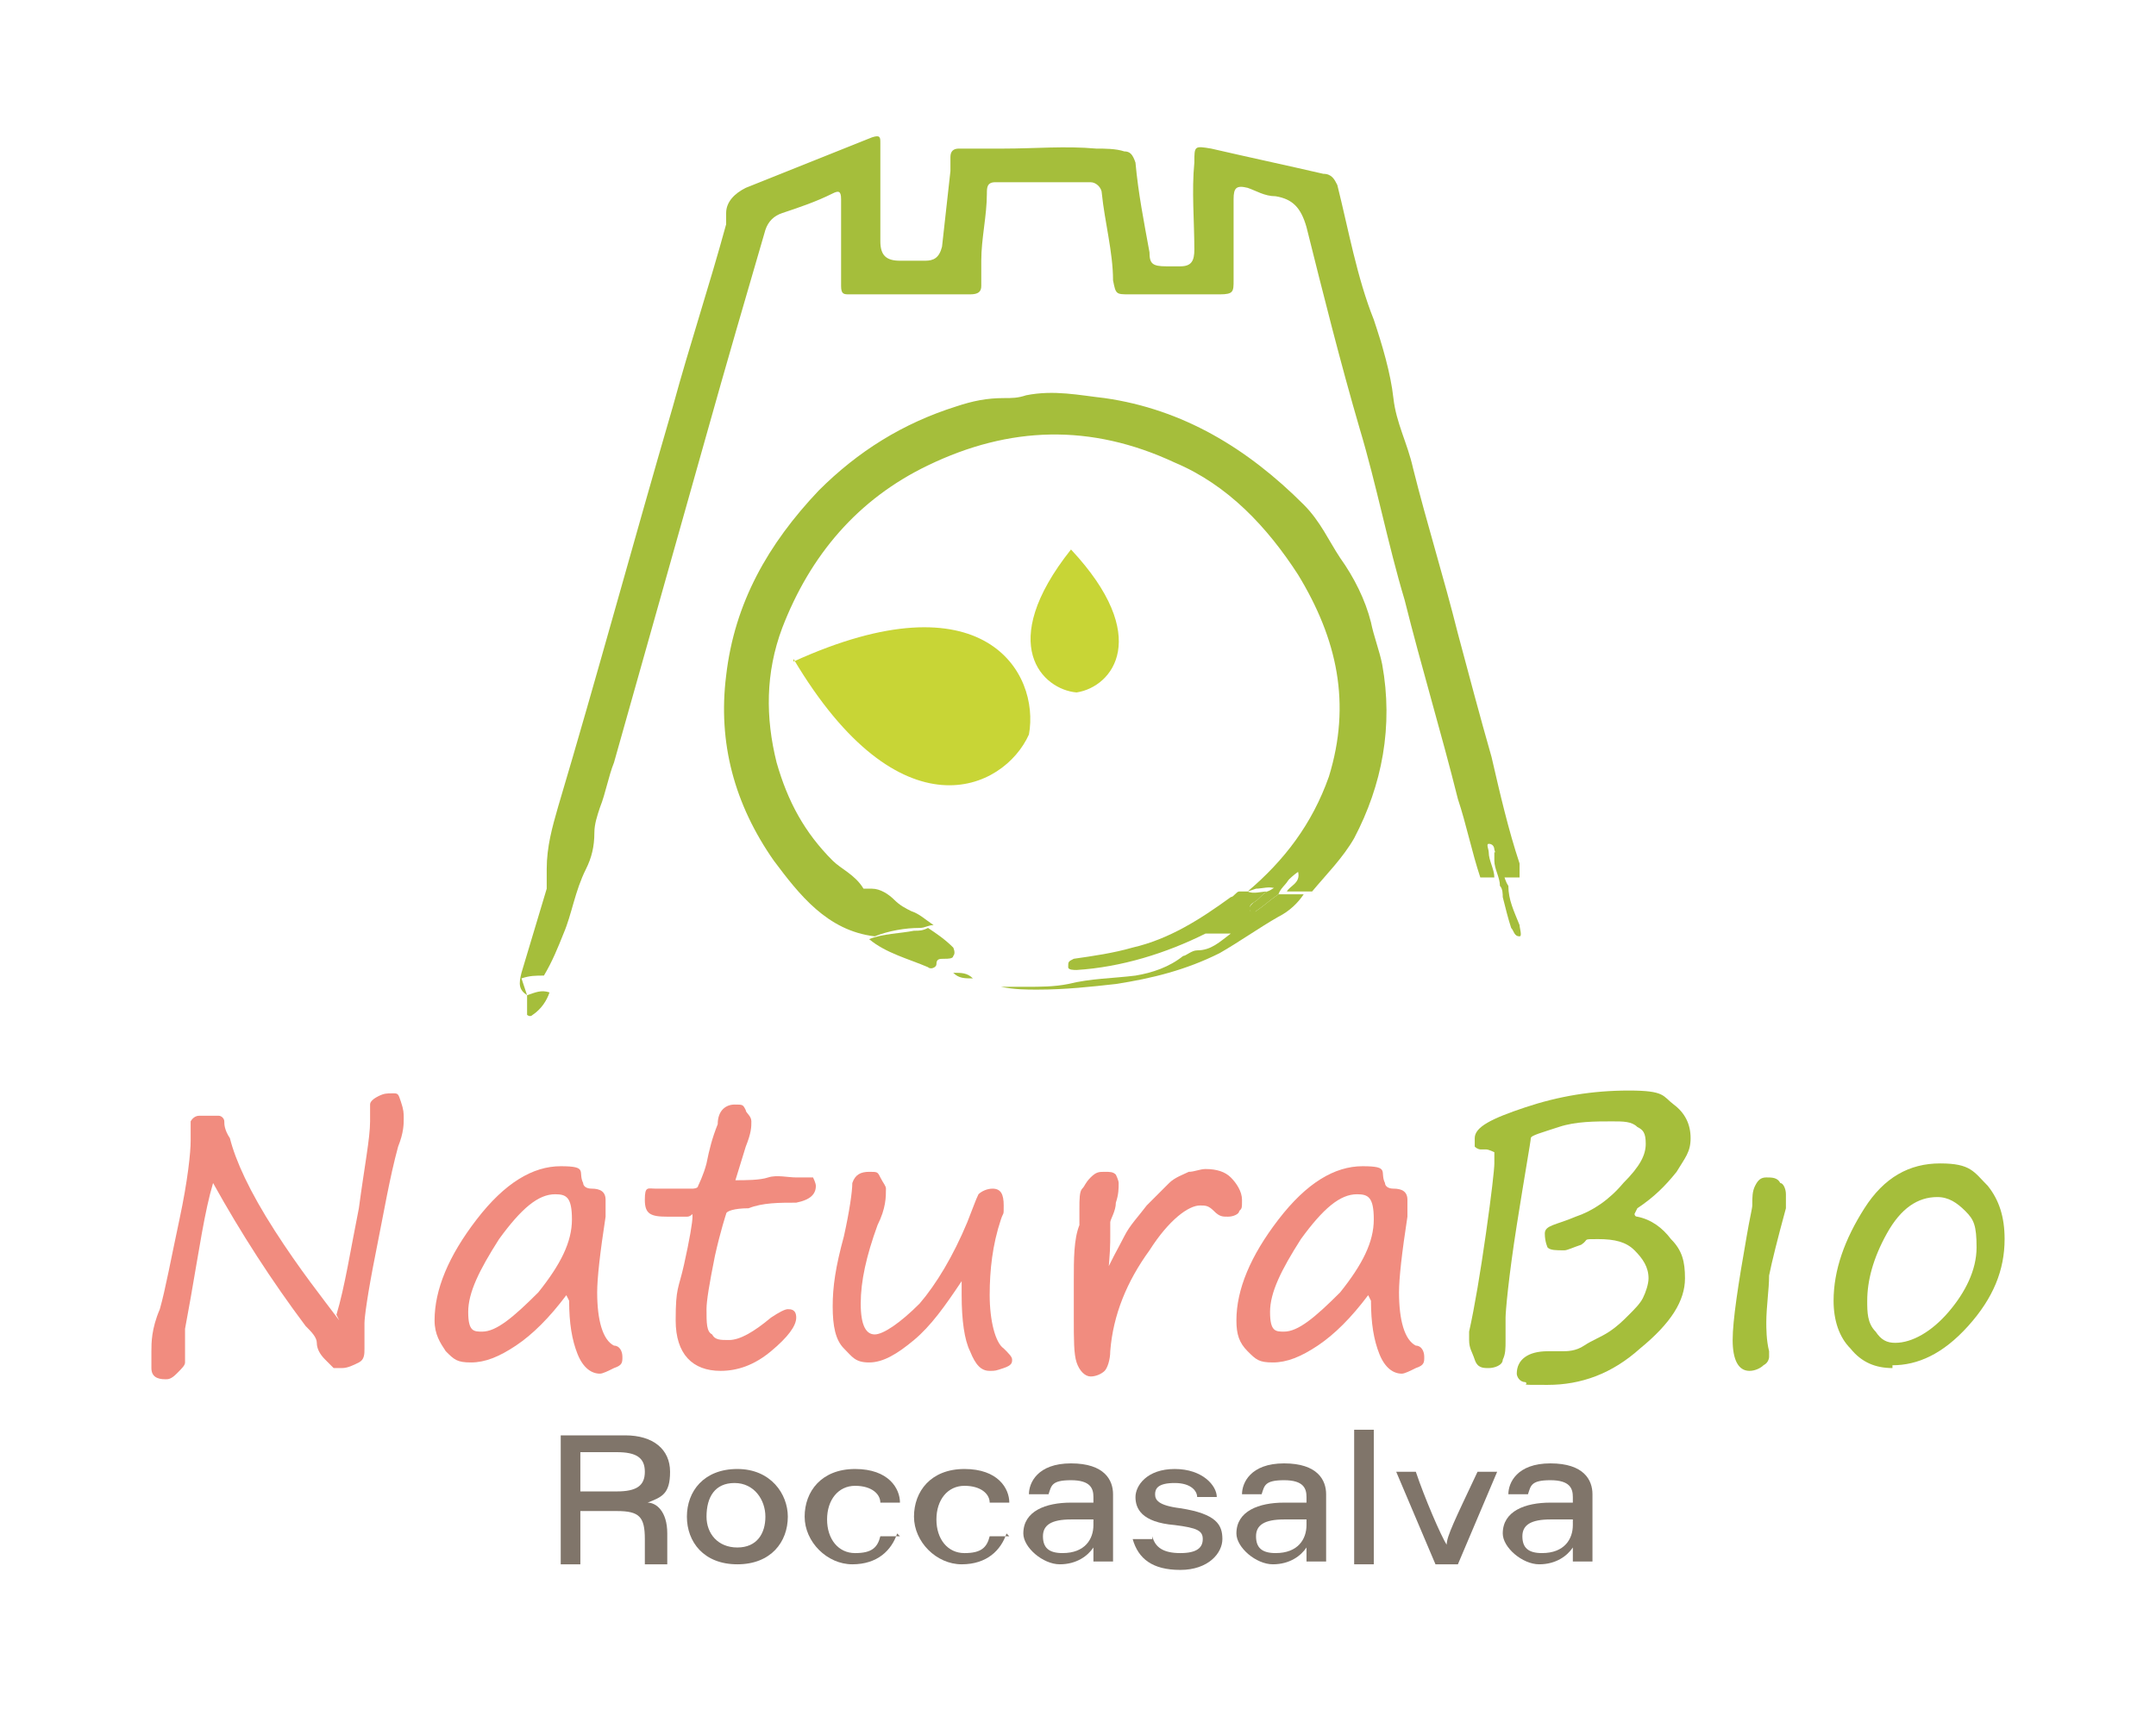 <svg xmlns="http://www.w3.org/2000/svg" id="Livello_6" viewBox="0 0 76.9 61"><defs><style>      .st0 {        fill: #c8d536;      }      .st1 {        fill: #f18c7f;      }      .st2 {        fill: #a5be3b;      }      .st3 {        fill: #80756a;      }    </style></defs><g><path class="st0" d="M28.3,23.5h0s0,0,0,0c0,0,0,0,0,0h0c3.8,6.4,7.5,4.7,8.4,2.7h0s0,0,0,0c0,0,0,0,0,0h0c.4-2.2-1.6-5.7-8.4-2.6Z"></path><path class="st0" d="M38.2,19.6h0s0,0,0,0c0,0,0,0,0,0h0c-2.7,3.4-1,5,.2,5.1h0s0,0,0,0c0,0,0,0,0,0h0c1.3-.2,2.7-2-.2-5.1Z"></path></g><g><path class="st2" d="M18.8,35.5c-.3-.2-.3-.4-.2-.8.3-1,.6-2,.9-3,0-.2,0-.5,0-.7,0-.8.2-1.5.4-2.2,1.4-4.7,2.7-9.5,4.1-14.3.6-2.2,1.3-4.3,1.9-6.5,0-.1,0-.3,0-.4,0-.4.3-.7.7-.9,1.5-.6,3-1.2,4.5-1.8.3-.1.3,0,.3.2,0,1.2,0,2.3,0,3.5,0,.5.2.7.7.7.3,0,.6,0,.9,0,.3,0,.5-.1.6-.5.1-.9.2-1.8.3-2.7,0-.2,0-.4,0-.5,0-.2.1-.3.3-.3.5,0,1.1,0,1.6,0,1.1,0,2.2-.1,3.3,0,.3,0,.7,0,1,.1.2,0,.3.1.4.4.1,1.1.3,2.1.5,3.2,0,.4.1.5.6.5.2,0,.4,0,.5,0,.4,0,.5-.2.5-.6,0-1-.1-2.1,0-3.1,0-.6,0-.6.6-.5,1.3.3,2.7.6,4,.9.3,0,.4.2.5.4.4,1.6.7,3.3,1.3,4.8.3.9.6,1.9.7,2.8.1.9.5,1.6.7,2.5.5,2,1.1,3.9,1.6,5.9.4,1.5.8,3,1.2,4.4.3,1.3.6,2.6,1,3.8,0,.2,0,.4,0,.5-.2,0-.4,0-.6,0-.2-.3-.2-.7-.3-1,0,0,0-.2-.2-.2-.1,0,0,.2,0,.3,0,.3.2.6.2.9-.2,0-.3,0-.5,0-.3-.9-.5-1.9-.8-2.8-.6-2.4-1.3-4.7-1.9-7.1-.6-2-1-4.1-1.6-6.1-.7-2.4-1.3-4.8-1.9-7.2-.2-.7-.5-1-1.1-1.1-.4,0-.7-.2-1-.3-.4-.1-.5,0-.5.4,0,1,0,1.9,0,2.9,0,.4,0,.5-.5.5-1.1,0-2.1,0-3.2,0-.5,0-.5,0-.6-.5,0-1-.3-2.1-.4-3.1,0-.2-.2-.4-.4-.4-1.1,0-2.2,0-3.4,0-.3,0-.3.2-.3.4,0,.8-.2,1.6-.2,2.4,0,.3,0,.6,0,.9,0,.2-.1.3-.4.3-1.4,0-2.8,0-4.3,0-.2,0-.3,0-.3-.3,0-.8,0-1.7,0-2.5,0-.2,0-.4,0-.6,0-.3-.1-.3-.3-.2-.6.3-1.2.5-1.8.7-.3.1-.5.3-.6.6-.7,2.4-1.4,4.8-2.1,7.3-1.1,3.9-2.2,7.8-3.3,11.7-.2.5-.3,1.1-.5,1.6-.1.3-.2.6-.2.9,0,.5-.1.9-.3,1.3-.4.8-.5,1.6-.8,2.3-.2.5-.4,1-.7,1.5-.3,0-.5,0-.8.1Z"></path><path class="st2" d="M44.5,31.8c1.3-1.1,2.3-2.4,2.9-4.1.8-2.6.3-4.9-1.1-7.2-1.1-1.7-2.5-3.2-4.4-4-3-1.4-5.9-1.3-8.8.1-2.5,1.2-4.2,3.2-5.2,5.8-.6,1.6-.6,3.2-.2,4.8.4,1.4,1,2.5,2,3.5.3.3.8.5,1.1,1,0,0,.2,0,.3,0,.3,0,.6.2.8.4.2.2.4.3.6.4.3.1.5.3.8.5-.2,0-.3.1-.5.1-.5,0-1.1.1-1.6.3-1.7-.2-2.7-1.5-3.6-2.7-1.4-2-2-4.2-1.7-6.6.3-2.6,1.5-4.7,3.3-6.6,1.4-1.4,3-2.4,4.9-3,.6-.2,1.1-.3,1.7-.3.3,0,.5,0,.8-.1,1-.2,1.9,0,2.8.1,2.8.4,5.1,1.8,7.1,3.8.6.6.9,1.3,1.3,1.9.5.7.9,1.5,1.1,2.3.1.5.3,1,.4,1.5.4,2.2,0,4.3-1,6.2-.4.7-1,1.3-1.5,1.9-.3,0-.6,0-.9,0,.1-.2.5-.3.4-.7-.3.2-.5.5-.8.6-.2-.1-.5,0-.7,0Z"></path><path class="st2" d="M44.5,31.8c.2.1.5,0,.7,0-.2.1-.3.3-.5.4,0,0-.2.1-.1.3,0,.1.2,0,.2,0,.3-.2.5-.4.8-.6.3,0,.6,0,.9,0-.2.3-.5.6-.9.8-.7.4-1.4.9-2.1,1.3-1.2.6-2.4.9-3.7,1.1-.9.1-1.8.2-2.8.2-.4,0-.8,0-1.3-.1.4,0,.6,0,.9,0,.5,0,1,0,1.5-.1.8-.2,1.6-.2,2.4-.3.6-.1,1.2-.3,1.7-.7.1,0,.3-.2.5-.2.5,0,.8-.3,1.2-.6-.3,0-.6,0-.9,0-1.4.7-3,1.2-4.6,1.3-.1,0-.3,0-.3-.1,0-.2,0-.2.2-.3.7-.1,1.4-.2,2.1-.4,1.3-.3,2.4-1,3.5-1.8.1,0,.2-.2.3-.2Z"></path><path class="st2" d="M31,33.5c.5-.2,1.1-.2,1.6-.3.2,0,.3,0,.5-.1.3.2.6.4.9.7,0,0,.1.2,0,.3,0,.1-.2.1-.3.1-.2,0-.3,0-.3.2,0,.1-.2.2-.3.1-.7-.3-1.5-.5-2.1-1Z"></path><path class="st2" d="M18.8,35.5c.3-.1.5-.2.8-.1-.1.3-.3.6-.6.8-.1.1-.2,0-.2,0,0-.2,0-.4,0-.6Z"></path><path class="st2" d="M34.7,34.9c-.3,0-.5,0-.7-.2.3,0,.5,0,.7.2Z"></path><path class="st2" d="M53.8,31.6c0,.5.2.9.4,1.4,0,.1.1.4,0,.4-.2,0-.2-.2-.3-.3-.1-.3-.2-.7-.3-1.1,0-.1,0-.3-.1-.4,0-.3-.2-.6-.2-.9,0,0,0-.2,0-.3.1,0,.1,0,.2.2.1.3.1.7.3,1Z"></path><path class="st2" d="M45.6,31.9c-.3.2-.5.4-.8.6,0,0-.2.2-.2,0-.1-.1,0-.2.1-.3.2-.1.3-.3.5-.4.3-.1.5-.4.8-.6,0,.3-.3.4-.4.7Z"></path></g><g><g><path class="st1" d="M12,46.9c.3-1,.5-2.3.8-3.8.2-1.5.4-2.5.4-3.1s0-.5,0-.6c0-.1.1-.2.3-.3s.3-.1.5-.1.2,0,.3.3.1.4.1.6,0,.5-.2,1c-.3,1.1-.5,2.3-.8,3.8s-.4,2.3-.4,2.5c0,.5,0,.7,0,.9,0,.2,0,.4-.2.5-.2.1-.4.2-.6.2s-.3,0-.3,0l-.3-.3c-.2-.2-.3-.4-.3-.6,0-.2-.2-.4-.4-.6-1.2-1.6-2.3-3.3-3.3-5.1-.3,1-.5,2.4-.8,4.1l-.2,1.1c0,.1,0,.3,0,.6,0,.3,0,.5,0,.6,0,.1-.1.2-.3.4s-.3.2-.4.2c-.3,0-.5-.1-.5-.4,0-.2,0-.4,0-.6,0-.3,0-.8.3-1.5.2-.7.4-1.8.7-3.2s.4-2.4.4-2.8v-.4c0-.1,0-.2,0-.3,0,0,.1-.2.3-.2s.3,0,.4,0,.2,0,.3,0,.2.1.2.2,0,.3.2.6c.2.8.7,1.9,1.6,3.3.9,1.4,1.7,2.4,2.3,3.2h0Z"></path><path class="st1" d="M20.2,46.2c-.6.8-1.2,1.4-1.8,1.8s-1.1.6-1.6.6-.6-.1-.9-.4c-.2-.3-.4-.6-.4-1.1,0-1.1.5-2.3,1.5-3.6,1-1.3,2-1.9,3-1.9s.6.2.8.6c0,.1.1.2.3.2.3,0,.5.1.5.4s0,.3,0,.6c-.2,1.3-.3,2.2-.3,2.7,0,1,.2,1.7.6,1.9.2,0,.3.2.3.4s0,.3-.3.4c-.2.1-.4.2-.5.2-.3,0-.6-.2-.8-.7-.2-.5-.3-1.1-.3-1.9h0ZM19.8,42.6c-.6,0-1.2.5-2,1.6-.7,1.1-1.1,1.9-1.1,2.6s.2.7.5.7c.5,0,1.1-.5,2-1.4.8-1,1.2-1.8,1.2-2.6s-.2-.9-.6-.9Z"></path><path class="st1" d="M26.2,42.1c.4,0,.9,0,1.2-.1s.7,0,1,0,.5,0,.6,0c0,0,.1.2.1.3,0,.3-.2.5-.7.6-.6,0-1.2,0-1.7.2-.5,0-.8.1-.8.2,0,0-.2.6-.4,1.5-.2,1-.3,1.6-.3,1.9,0,.5,0,.8.2.9.1.2.3.2.6.2.4,0,.9-.3,1.5-.8.3-.2.5-.3.6-.3s.3,0,.3.3c0,.3-.3.7-.9,1.2-.6.5-1.2.7-1.8.7-1,0-1.6-.6-1.6-1.8s.1-1.1.3-2c.2-.9.3-1.5.3-1.7s0,0-.2,0h-.7c-.6,0-.8-.1-.8-.6s.1-.4.4-.4h1.3c0,0,.2,0,.2-.1,0,0,.2-.4.3-.8.1-.5.2-.9.4-1.4,0-.5.3-.7.6-.7s.3,0,.4.2c0,.1.2.2.2.4s0,.4-.2.9l-.4,1.3h0Z"></path><path class="st1" d="M34.3,45.7c-.6.9-1.1,1.6-1.7,2.1-.6.5-1.1.8-1.6.8s-.6-.2-.9-.5c-.3-.3-.4-.8-.4-1.5s.1-1.4.4-2.5c.2-.9.3-1.6.3-1.9.1-.3.3-.4.6-.4s.3,0,.4.2.2.3.2.4c0,.3,0,.7-.3,1.3-.4,1.1-.6,2-.6,2.8s.2,1.1.5,1.1.9-.4,1.6-1.1c.6-.7,1.2-1.7,1.7-2.9.2-.5.3-.8.4-1,.1-.1.3-.2.5-.2.3,0,.4.2.4.6s0,.2-.1.5c-.3.9-.4,1.8-.4,2.7s.2,1.7.5,1.9c.2.2.3.3.3.4s0,.2-.3.3-.3.1-.5.1c-.3,0-.5-.2-.7-.7-.2-.4-.3-1.1-.3-2v-.4h0Z"></path><path class="st1" d="M39.1,46c0,0,0-.2.2-.3.3-.7.6-1.2.8-1.6.2-.4.5-.7.8-1.1.3-.3.6-.6.8-.8.2-.2.5-.3.7-.4.2,0,.4-.1.6-.1.4,0,.7.1.9.3.2.2.4.5.4.8s0,.3-.1.4c0,.1-.2.2-.4.2s-.3,0-.5-.2c-.2-.2-.3-.2-.5-.2-.4,0-1.1.5-1.8,1.6-.8,1.1-1.3,2.3-1.4,3.6,0,.3-.1.6-.2.7s-.3.2-.5.2-.4-.2-.5-.5-.1-.8-.1-1.6,0-.6,0-1.3c0-.8,0-1.5.2-2,0,0,0-.3,0-.6,0-.3,0-.6.1-.7s.1-.2.3-.4.3-.2.5-.2.3,0,.4.1c0,0,.1.2.1.3,0,.2,0,.4-.1.7,0,.3-.2.6-.2.7,0,.1,0,.3,0,.5,0,.2,0,.7-.1,1.5v.4h0Z"></path><path class="st1" d="M48.8,46.2c-.6.8-1.2,1.4-1.8,1.8s-1.1.6-1.6.6-.6-.1-.9-.4-.4-.6-.4-1.1c0-1.1.5-2.3,1.5-3.6,1-1.3,2-1.9,3-1.9s.6.2.8.6c0,.1.1.2.3.2.3,0,.5.1.5.4s0,.3,0,.6c-.2,1.3-.3,2.2-.3,2.7,0,1,.2,1.7.6,1.9.2,0,.3.2.3.4s0,.3-.3.4c-.2.1-.4.2-.5.2-.3,0-.6-.2-.8-.7-.2-.5-.3-1.1-.3-1.9h0ZM48.4,42.6c-.6,0-1.2.5-2,1.6-.7,1.1-1.1,1.9-1.1,2.6s.2.7.5.7c.5,0,1.1-.5,2-1.4.8-1,1.2-1.8,1.2-2.6s-.2-.9-.6-.9Z"></path></g><g><path class="st2" d="M58.3,43.3c0,0,0,.1.1.1.5.1.9.4,1.2.8.4.4.5.8.5,1.4,0,.8-.5,1.6-1.6,2.5-1,.9-2.1,1.3-3.3,1.3s-.6,0-.8-.1c-.2,0-.3-.2-.3-.3,0-.5.4-.8,1.1-.8s.3,0,.5,0,.5,0,.8-.2.6-.3.9-.5c.3-.2.5-.4.7-.6.2-.2.4-.4.5-.6s.2-.5.2-.7c0-.4-.2-.7-.5-1s-.7-.4-1.3-.4-.3,0-.6.2c-.3.1-.5.2-.6.2-.3,0-.5,0-.6-.1,0,0-.1-.2-.1-.5s.4-.3,1.1-.6c.6-.2,1.2-.6,1.7-1.2.6-.6.8-1,.8-1.4s-.1-.5-.3-.6c-.2-.2-.5-.2-.9-.2-.6,0-1.3,0-1.9.2-.6.2-1,.3-1,.4,0,.1-.2,1.2-.5,3.1-.3,1.9-.4,3.1-.4,3.3s0,.6,0,.8c0,.3,0,.5-.1.7,0,.2-.3.3-.5.3s-.4,0-.5-.3-.2-.4-.2-.7,0-.2,0-.3c.2-.9.4-2.1.6-3.5.2-1.4.3-2.3.3-2.5s0-.3,0-.4c0,0-.2-.1-.3-.1h-.2c0,0-.1,0-.2-.1,0,0,0-.2,0-.3,0-.4.6-.7,1.8-1.1,1.2-.4,2.4-.6,3.7-.6s1.2.2,1.6.5.6.7.6,1.2-.2.7-.5,1.2c-.4.5-.8.9-1.4,1.3h0Z"></path><path class="st2" d="M63,47.1c0,.3,0,.7.1,1.1,0,0,0,.1,0,.2,0,0,0,.2-.2.3-.1.1-.3.2-.5.2-.4,0-.6-.4-.6-1.1s.2-2,.5-3.7c.1-.6.2-1,.2-1.1,0-.3,0-.5.1-.7s.2-.3.4-.3.4,0,.5.2c.1,0,.2.2.2.4s0,.3,0,.5c-.3,1.1-.5,1.9-.6,2.4,0,.5-.1,1.1-.1,1.7h0Z"></path><path class="st2" d="M67.5,48.8c-.6,0-1.1-.2-1.5-.7-.4-.4-.6-1-.6-1.7,0-1.1.4-2.2,1.1-3.3s1.6-1.6,2.7-1.6,1.2.3,1.7.8c.4.5.6,1.1.6,1.9,0,1.1-.4,2.1-1.3,3.1-.9,1-1.8,1.4-2.7,1.4h0ZM66.6,46.4c0,.4,0,.8.3,1.1.2.3.4.4.7.4.6,0,1.3-.4,1.9-1.1.6-.7,1-1.5,1-2.3s-.1-1-.4-1.3-.6-.5-1-.5c-.7,0-1.3.4-1.8,1.3s-.7,1.7-.7,2.4h0Z"></path></g><g><path class="st3" d="M20.7,53.9v1.9h-.7v-4.6h2.3c1,0,1.6.5,1.6,1.3s-.3.9-.8,1.1c.3,0,.7.3.7,1.1v.2c0,.3,0,.7,0,.9h-.8c0-.2,0-.5,0-.9h0c0-.8-.2-1-1-1h-1.2ZM20.7,53.2h1.3c.7,0,1-.2,1-.7s-.3-.7-1-.7h-1.3v1.5h0Z"></path><path class="st3" d="M28.1,54.1c0,.9-.6,1.7-1.8,1.7s-1.8-.8-1.8-1.7.6-1.7,1.8-1.7,1.8.9,1.8,1.7h0ZM25.2,54.1c0,.6.4,1.1,1.1,1.1s1-.5,1-1.1-.4-1.2-1.1-1.2-1,.5-1,1.2Z"></path><path class="st3" d="M32,54.7c-.2.6-.7,1.1-1.6,1.1s-1.7-.8-1.7-1.7.6-1.7,1.8-1.7,1.6.7,1.6,1.2h-.7c0-.3-.3-.6-.9-.6s-1,.5-1,1.2.4,1.2,1,1.2.8-.2.9-.6h.7,0Z"></path><path class="st3" d="M35.9,54.7c-.2.6-.7,1.1-1.6,1.1s-1.7-.8-1.7-1.7.6-1.7,1.8-1.7,1.6.7,1.6,1.2h-.7c0-.3-.3-.6-.9-.6s-1,.5-1,1.2.4,1.2,1,1.2.8-.2.9-.6h.7,0Z"></path><path class="st3" d="M39.7,54.9c0,.3,0,.8,0,.8h-.7c0-.1,0-.4,0-.5-.2.3-.6.6-1.2.6s-1.3-.6-1.3-1.1c0-.8.8-1.1,1.7-1.1h.8v-.2c0-.3-.1-.6-.8-.6s-.7.2-.8.5h-.7c0-.4.3-1.1,1.5-1.1s1.5.6,1.5,1.1v1.4h0ZM39,54.2h-.8c-.7,0-1,.2-1,.6s.2.6.7.6c.8,0,1.1-.5,1.1-1h0Z"></path><path class="st3" d="M41.1,54.8c.1.4.4.6,1,.6s.8-.2.8-.5-.2-.4-1-.5c-1.2-.1-1.4-.6-1.4-1s.4-1,1.4-1,1.5.6,1.5,1h-.7c0-.2-.2-.5-.8-.5s-.7.2-.7.4.1.4.9.5c1.3.2,1.5.6,1.5,1.1s-.5,1.1-1.5,1.1-1.5-.4-1.7-1.1h.7Z"></path><path class="st3" d="M47.3,54.9c0,.3,0,.8,0,.8h-.7c0-.1,0-.4,0-.5-.2.3-.6.6-1.2.6s-1.3-.6-1.3-1.1c0-.8.8-1.1,1.7-1.1h.8v-.2c0-.3-.1-.6-.8-.6s-.7.2-.8.5h-.7c0-.4.3-1.1,1.5-1.1s1.5.6,1.5,1.1v1.4h0ZM46.6,54.2h-.8c-.7,0-1,.2-1,.6s.2.6.7.6c.8,0,1.1-.5,1.1-1h0Z"></path><path class="st3" d="M48.3,55.8v-4.8h.7v4.8h-.7Z"></path><path class="st3" d="M50.5,52.5c.3.9.9,2.3,1.1,2.6h0c0-.3.3-.9,1.1-2.6h.7l-1.4,3.3h-.8l-1.4-3.3h.8Z"></path><path class="st3" d="M56.8,54.9c0,.3,0,.8,0,.8h-.7c0-.1,0-.4,0-.5-.2.3-.6.6-1.2.6s-1.3-.6-1.3-1.1c0-.8.8-1.1,1.7-1.1h.8v-.2c0-.3-.1-.6-.8-.6s-.7.2-.8.5h-.7c0-.4.3-1.1,1.5-1.1s1.5.6,1.5,1.1v1.4h0ZM56.1,54.2h-.8c-.7,0-1,.2-1,.6s.2.6.7.6c.8,0,1.1-.5,1.1-1h0Z"></path></g></g></svg>